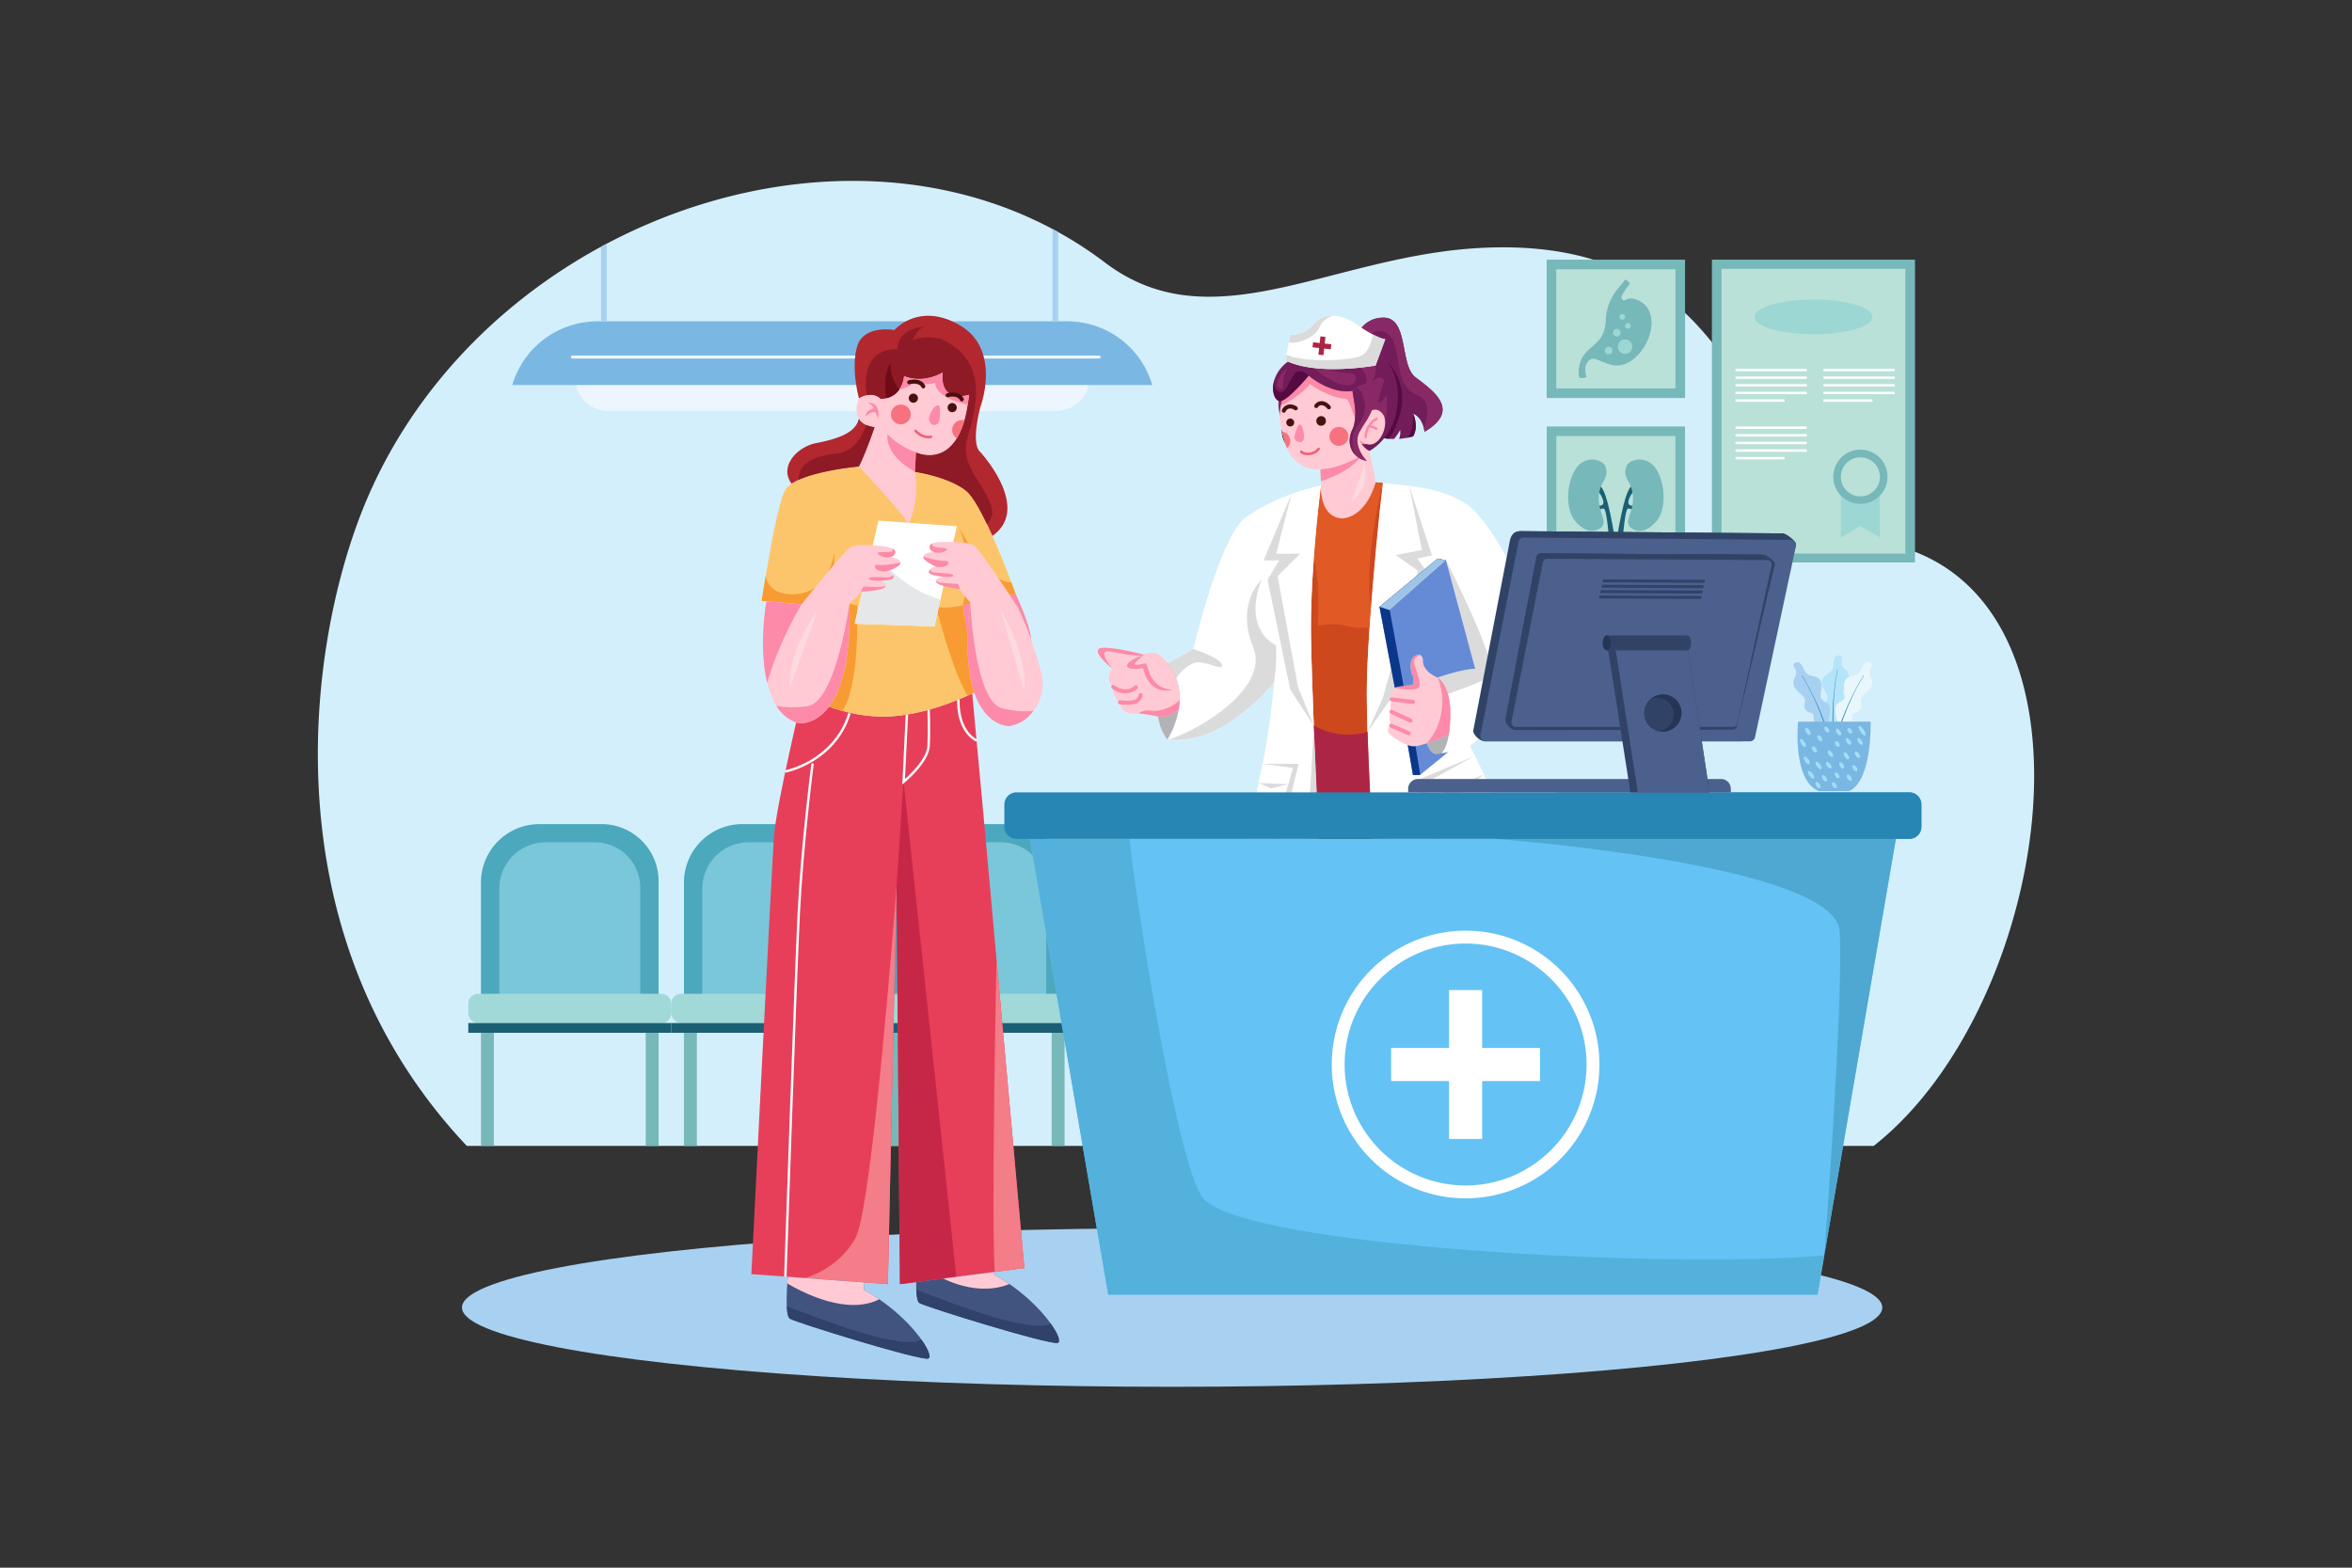 <svg xmlns="http://www.w3.org/2000/svg" id="_01" data-name="01" viewBox="0 0 4680 3120"><rect x="0" y="0" width="4680" height="3120" fill="#333333" stroke="none"/><defs><style>.cls-1,.cls-11{fill:#fff;}.cls-1{opacity:0;}.cls-2{fill:#a8d1f1;}.cls-3{fill:#d4effc;}.cls-4{fill:#4ca8bd;}.cls-5{fill:#7ac7d9;}.cls-6{fill:#a0d9d8;}.cls-7{fill:#1b5f75;}.cls-8{fill:#77b8ba;}.cls-9{fill:#b9e1d8;}.cls-10{fill:#9cd7d3;}.cls-12{fill:#edf6ff;}.cls-13{fill:#7ab7e3;}.cls-14{fill:#e73f5a;}.cls-15{fill:#c72747;}.cls-16{fill:#fdc56b;}.cls-17{fill:#f37d88;}.cls-18{fill:#f89b33;}.cls-19{fill:#fc8aa8;}.cls-20{fill:#b3272f;}.cls-21{fill:#ffcad3;}.cls-22{fill:#8e1a25;}.cls-23{fill:#6f0b16;}.cls-24{fill:#f7727e;}.cls-25{fill:#f16077;}.cls-26{fill:#47110d;}.cls-27{fill:#e6e7e8;}.cls-28{fill:#fcdadd;}.cls-29{fill:#415480;}.cls-30{fill:#304269;}.cls-31{fill:#dbdbdb;}.cls-32{fill:#cd481d;}.cls-33{fill:#ad2544;}.cls-34{fill:#e15925;}.cls-35{fill:#b1b3b6;}.cls-36{fill:#658bd7;}.cls-37{fill:#0b378a;}.cls-38{fill:#a0c4e8;}.cls-39{fill:#721d5a;}.cls-40{fill:#560a42;}.cls-41{fill:#882966;}.cls-42{fill:#b3e4fa;}.cls-43{fill:#2786b4;}.cls-44{fill:#e9f7fd;}.cls-45{fill:#a3def8;}.cls-46{fill:#64c2f5;}.cls-47{fill:#53b1dc;}.cls-48{fill:#4fa8d1;}.cls-49{fill:#4c608e;}.cls-50{fill:#304367;}.cls-51{fill:#253555;}</style></defs><title>01</title><rect id="_01-2" data-name="01" class="cls-1" width="4680" height="3120"></rect><ellipse class="cls-2" cx="2332.3" cy="2602.24" rx="1413.06" ry="157.76"></ellipse><path class="cls-3" d="M3739.45,1078.63c-275.23-47.81-207.74-622.86-804-584.56-292.57,18.8-525.84,188.41-736.89,28.36a775.16,775.16,0,0,0-92.91-60.51q-5.66-3.14-11.33-6.15C1824.21,312,1487.39,336.93,1207.25,485c-3.79,2-7.58,4-11.34,6.07C984.41,606,806.55,791.48,716.33,1027.63,608.49,1309.9,540.75,1869.21,928.87,2280.57H3728.29C4087.73,1998.4,4211.05,1160.55,3739.45,1078.63Z"></path><path class="cls-4" d="M2004.75,1640.12h-123.7a116.21,116.21,0,0,0-116.22,116.21V1991.1H2118.3V1753.67A113.55,113.55,0,0,0,2004.75,1640.12Z"></path><path class="cls-5" d="M1991.71,1676.35h-98.17a92.22,92.22,0,0,0-92.22,92.22v215.58h280.49V1766.46A90.1,90.1,0,0,0,1991.71,1676.35Z"></path><rect class="cls-6" x="1739.61" y="1977.78" width="403.91" height="58.3" rx="19.17"></rect><rect class="cls-7" x="1739.61" y="2036.08" width="403.91" height="19.4"></rect><rect class="cls-8" x="2092.63" y="2055.49" width="25.68" height="225.08"></rect><rect class="cls-8" x="1764.83" y="2055.49" width="25.68" height="225.08"></rect><path class="cls-4" d="M1600.85,1640.12H1477.14a116.21,116.21,0,0,0-116.21,116.21V1991.1H1714.4V1753.67A113.55,113.55,0,0,0,1600.85,1640.12Z"></path><path class="cls-5" d="M1587.8,1676.35h-98.16a92.22,92.22,0,0,0-92.22,92.22v215.58H1677.9V1766.46A90.1,90.1,0,0,0,1587.8,1676.35Z"></path><rect class="cls-6" x="1335.71" y="1977.78" width="403.91" height="58.3" rx="19.17"></rect><rect class="cls-7" x="1335.71" y="2036.08" width="403.91" height="19.4"></rect><rect class="cls-8" x="1688.72" y="2055.49" width="25.68" height="225.08"></rect><rect class="cls-8" x="1360.93" y="2055.49" width="25.68" height="225.08"></rect><path class="cls-4" d="M1196.94,1640.12H1073.23A116.21,116.21,0,0,0,957,1756.33V1991.1h353.47V1753.67A113.55,113.55,0,0,0,1196.94,1640.12Z"></path><path class="cls-5" d="M1183.9,1676.35h-98.17a92.22,92.22,0,0,0-92.22,92.22v215.58H1274V1766.46A90.1,90.1,0,0,0,1183.9,1676.35Z"></path><rect class="cls-6" x="931.8" y="1977.78" width="403.91" height="58.3" rx="19.17"></rect><rect class="cls-7" x="931.8" y="2036.08" width="403.91" height="19.4"></rect><rect class="cls-8" x="1284.81" y="2055.49" width="25.68" height="225.08"></rect><rect class="cls-8" x="957.02" y="2055.49" width="25.68" height="225.08"></rect><rect class="cls-8" x="3077.57" y="516.78" width="275.36" height="275.36"></rect><rect class="cls-9" x="3096.64" y="535.83" width="237.23" height="237.23"></rect><rect class="cls-8" x="3406.35" y="516.78" width="404.12" height="602.61"></rect><rect class="cls-9" x="3425.47" y="534.99" width="365.89" height="566.69"></rect><rect class="cls-8" x="3077.69" y="848.76" width="275.12" height="275.13"></rect><rect class="cls-9" x="3096.74" y="867.81" width="237.02" height="237.04"></rect><path class="cls-10" d="M3608.41,596.16c-64.79,0-117.32,15.47-117.32,34.55s52.53,34.54,117.32,34.54,117.32-15.46,117.32-34.54S3673.21,596.16,3608.41,596.16Z"></path><rect class="cls-11" x="3628.24" y="734.09" width="141.73" height="4.88"></rect><rect class="cls-11" x="3628.24" y="749.25" width="141.73" height="4.88"></rect><rect class="cls-11" x="3628.24" y="764.41" width="141.73" height="4.88"></rect><rect class="cls-11" x="3628.24" y="779.57" width="141.73" height="4.88"></rect><rect class="cls-11" x="3628.24" y="794.73" width="97.49" height="4.88"></rect><rect class="cls-11" x="3453.33" y="734.09" width="141.73" height="4.88"></rect><rect class="cls-11" x="3453.33" y="749.25" width="141.73" height="4.88"></rect><rect class="cls-11" x="3453.33" y="764.41" width="141.73" height="4.88"></rect><rect class="cls-11" x="3453.33" y="779.57" width="141.73" height="4.88"></rect><rect class="cls-11" x="3453.33" y="794.73" width="97.49" height="4.88"></rect><rect class="cls-11" x="3453.33" y="848.76" width="141.73" height="4.88"></rect><rect class="cls-11" x="3453.33" y="863.92" width="141.73" height="4.88"></rect><rect class="cls-11" x="3453.33" y="879.08" width="141.73" height="4.88"></rect><rect class="cls-11" x="3453.33" y="894.24" width="141.73" height="4.88"></rect><rect class="cls-11" x="3453.33" y="909.39" width="97.49" height="4.88"></rect><polygon class="cls-10" points="3662.96 1069.57 3701.8 1047.07 3740.64 1069.57 3740.64 948.98 3662.96 948.98 3662.96 1069.57"></polygon><circle class="cls-8" cx="3701.8" cy="948.98" r="53.99" transform="translate(-83.61 424.98) rotate(-6.5)"></circle><path class="cls-9" d="M3701.8,910.15A38.84,38.84,0,1,0,3740.64,949,38.83,38.83,0,0,0,3701.8,910.15Z"></path><path class="cls-8" d="M3259.49,597.57c-20.4-9.06-26.43,2.84-29.73,0-7.72-6.71-1.14-10.77,4.81-21.64,3-5.46,9.57-10.23,7.84-12.67-2.23-3.12-8-7.19-8-7.19L3219,574.6s-22.52,25.18-23.73,61.16-16.28,43.76-35.84,62-18.75,41.07-17.66,51.32c.77,7.09,15.09,1.29,15.09,1.29s-8.92-22.89,6.46-34.24,41.7,26.85,79.69,3.65C3285.5,693.81,3306.54,618.46,3259.49,597.57Z"></path><path class="cls-10" d="M3233.59,675.6A14.4,14.4,0,1,0,3248,690,14.4,14.4,0,0,0,3233.59,675.6Z"></path><path class="cls-10" d="M3200.8,690a7.65,7.65,0,1,0,7.65,7.65A7.66,7.66,0,0,0,3200.8,690Z"></path><path class="cls-10" d="M3216.72,654.47a7.65,7.65,0,1,0,8.08,7.18A7.65,7.65,0,0,0,3216.72,654.47Z"></path><path class="cls-10" d="M3239.21,643.05a5.63,5.63,0,1,0,5.63,5.62A5.62,5.62,0,0,0,3239.21,643.05Z"></path><path class="cls-10" d="M3228,625.08a5.63,5.63,0,1,0,5.62,5.63A5.64,5.64,0,0,0,3228,625.08Z"></path><path class="cls-7" d="M3184.22,967.87c-15.24-9-4.53,9.06-4.53,9.06s10.72,13.59,10.72,23.07-14,6.18-16.07,4.12-2.47,12-2.47,12,11.53-2.46,18.54-4.11,10.31,57.65,12.36,64.66,11.11,0,11.11,0S3199.47,976.93,3184.22,967.87Z"></path><path class="cls-8" d="M3194.54,928.52c-4.66-13.78-38.4-24.3-58.15,3.14s-22.21,81.84-2.53,104.8,36.42,23.71,49.84,15.16c18.29-11.62-4.42-30.74-2.46-63.19S3203,953.35,3194.54,928.52Z"></path><path class="cls-7" d="M3256.16,1004.12c-2.06,2.06-16.06,5.35-16.06-4.12s10.71-23.07,10.71-23.07,10.71-18.11-4.53-9.06-29.66,108.75-29.66,108.75,9.06,7,11.12,0,5.35-66.32,12.36-64.66,18.53,4.11,18.53,4.11S3258.23,1002.06,3256.16,1004.12Z"></path><path class="cls-8" d="M3236,928.52c-8.44,24.83,11.35,27.45,13.29,59.91s-20.74,51.57-2.44,63.19c13.42,8.55,30.16,7.81,49.83-15.16s17.23-77.36-2.53-104.8S3240.63,914.74,3236,928.52Z"></path><path class="cls-12" d="M1144.55,752.11A65.46,65.46,0,0,0,1210,817.57h892a65.45,65.45,0,0,0,65.46-65.46v-4.9H1144.55Z"></path><path class="cls-13" d="M2123.69,639.5H1189a176.94,176.94,0,0,0-169.69,126.78H2292.75A176.11,176.11,0,0,0,2123.69,639.5Z"></path><path class="cls-2" d="M1195.91,639.5h11.34V485c-3.79,2-7.58,4-11.34,6.07Z"></path><path class="cls-2" d="M2094.27,639.5h11.33V461.92q-5.66-3.14-11.33-6.15Z"></path><path class="cls-12" d="M2187,707.56H1139a3,3,0,0,0,0,6H2187a3,3,0,0,0,0-6Z"></path><path class="cls-14" d="M1982.88,1909.58h0l-26.2-290.34-22.16-239c-30.86,14.59-99.34,43.13-167.8,45.71-92.37,3.49-169.55-43.52-169.55-43.52s-52.21,217.13-57,281.21-45.1,872.08-45.1,872.08L1602,2543.6l164.74,12.13L1784,1764.51l6.7,791.22,112.25-14.5,76.36-9.86,59-7.62-55.43-614.15Z"></path><polygon class="cls-15" points="1783.97 1764.51 1790.66 2555.73 1902.92 2541.23 1797.68 1552.79 1783.97 1764.51"></polygon><path class="cls-16" d="M1921.85,976.24C1886.11,948.35,1820.74,939,1820.74,939l-111.56-10.7s-128.12,11.33-147.3,47.94c-12.73,24.29-28.91,113.11-38.35,170.09-4.79,28.86-7.84,49.54-7.84,49.54l101.1,8.72-19.62,177.86s31.87,19.41,79.17,32.36c26.3,7.21,57.37,12.41,90.38,11.16,62.27-2.35,124.55-26.17,158.53-41.44,16.42-7.38,26.23-12.76,26.23-12.76s-27-107.91-35.74-167.18l105.15-22.76s-3.18-8.91-8.5-23C1993.92,1109.77,1949.58,997.88,1921.85,976.24Z"></path><path class="cls-11" d="M1845.41,1412.7c0,.4,1.52,40.5,0,71.68-1.21,24.87-33.17,55.8-44.75,66.22l6.24-127.75-4.72-.23-6.77,138.66,4.13-3.42c2-1.65,49-40.93,50.59-73.25,1.53-31.39,0-71.69,0-72.09Z"></path><path class="cls-11" d="M1614.28,1511.74c-27.55,16.49-51.86,21.36-52.1,21.41l.9,4.64c1-.2,25.24-5,53.48-21.9,26.09-15.59,60.46-44.8,76-95.45l-4.52-1.39C1673,1468.2,1639.61,1496.58,1614.28,1511.74Z"></path><path class="cls-11" d="M1587,1817.8c-6.8,137.41-26.51,717-26.71,722.83l4.72.16c.2-5.84,19.92-585.38,26.71-722.75s27.29-296.57,27.49-298.17l-4.68-.6C1614.3,1520.86,1593.79,1680.32,1587,1817.8Z"></path><path class="cls-17" d="M1602,2543.6l164.74,12.13L1784,1764.51s-47.75,635.09-81.28,698.19S1602,2543.6,1602,2543.6Z"></path><path class="cls-17" d="M1982.88,1909.58c-.06,2.49-10.69,504.27-3.6,621.79l59-7.62-55.43-614.15Z"></path><path class="cls-11" d="M1909.62,1392.43l-4.71-.39a121.35,121.35,0,0,0,2.71,32.92c5.23,23.63,17.13,41.27,34.42,51l2.32-4.12C1905.37,1449.87,1909.57,1393,1909.62,1392.43Z"></path><path class="cls-18" d="M1908.14,1049.32a138.13,138.13,0,0,0-8.52-16.59C1900,1033.24,1903,1039.65,1908.14,1049.32Z"></path><path class="cls-18" d="M1908.14,1049.32c29.52,68,7.6,155.27,7.6,155.27l105.15-22.76s-3.18-8.91-8.5-23C1971.9,1161.46,1926.63,1084.16,1908.14,1049.32Z"></path><path class="cls-18" d="M1669.77,1192c-16.62-10.84-8.55-100.3-8.16-104.58-7.45,76.58-52.59,100.87-99,94.21-26.81-3.85-36.07-21.29-39.1-35.33-4.79,28.86-7.84,49.54-7.84,49.54l101.1,8.72-19.62,177.86s31.87,19.41,79.17,32.36c35.93-54.49,29-210.22,29-210.22A84.7,84.7,0,0,1,1669.77,1192Z"></path><path class="cls-18" d="M1862.7,1206.92s30.64,125.44,62.55,177.61c16.42-7.38,26.23-12.76,26.23-12.76s-27-107.91-35.74-167.18C1915.74,1204.59,1879.86,1213,1862.7,1206.92Z"></path><path class="cls-19" d="M1915.74,1204.59l9.93,61.76s127.5,35.63,126,6.26-30.78-90.78-30.78-90.78Z"></path><path class="cls-20" d="M1709.18,832.4c-5.58,27.5-37.53,40.17-85.64,49.55-37.08,7.21-74,46.35-48.4,80.73a96.67,96.67,0,0,1,13.79-7.59c43.59-20,120.25-26.79,120.25-26.79,14.72-29.39,31.16-78.36,31.16-78.36C1714.24,847.26,1709.18,832.4,1709.18,832.4Z"></path><path class="cls-20" d="M1951,809.27s41.87-112.48-40-161.22-131.23,8.75-131.23,8.75-60.34-11.08-73.88,31.86S1709.18,793,1709.18,793a54.67,54.67,0,0,1,15.62-6.32h0l1-.2,1-.18c.38-.07.75-.12,1.12-.17.62-.08,1.23-.14,1.82-.19s1.26-.09,1.86-.1c13.82-.37,20.81,8,20.81,8,44.2-1.35,46.4-45.35,46.4-45.35,40.61,16.09,77-7.38,77-7.38-6.59,63.54,52.34,44.63,52.34,44.63C1913,941.85,1824.88,901.4,1822.94,900.49l0,0L1820.74,939s65.37,9.35,101.11,37.24c12,9.32,27,35.4,41.69,66,3.78,7.84,7.53,16,11.2,24.22,72.53-50.91-8.15-149.68-25.65-168.43S1951,809.27,1951,809.27Z"></path><path class="cls-21" d="M1875.86,741.09s-36.38,23.47-77,7.39c0,0-2.21,44-46.41,45.34,0,0-14.59-17.41-43.28-.79-11.2,25,0,39.37,0,39.37s5.06,14.86,31.16,17.54c0,0-16.44,49-31.16,78.36,0,0,81.33,85,98.67,114.11,0,0,21.87-43.51,12.89-103.41l2.17-38.53,0,0c1.43.67,49.63,22.81,81-28.06,5.74-9.31,10.92-21.07,15.14-35.85,4-14.06,7.16-30.84,9.12-50.86C1928.2,785.72,1869.27,804.63,1875.86,741.09Z"></path><path class="cls-21" d="M1756.8,932.87l-47.62-4.57s81.32,85,98.66,114.11c0,0,21.88-43.51,12.9-103.41Z"></path><path class="cls-22" d="M1666.79,902.37c-41.72,4.75-76.79,15.21-77.86,52.72,43.59-20,120.25-26.79,120.25-26.79,14.72-29.39,31.16-78.36,31.16-78.36a53.27,53.27,0,0,1-16.83-4.29C1717.84,862.72,1701.91,898.37,1666.79,902.37Z"></path><path class="cls-19" d="M1766,863.81s-8.5,40.44,54.7,75.19l2.17-38.53S1786.55,887.92,1766,863.81Z"></path><path class="cls-22" d="M1923.68,877c12-48,54.3-156-52.41-202.69,0,0-29.32-8.21-55.07,2.53,0,0,9.6-24,24.13-27.16,0,0-54,1.9-54.78,45.47,0,0-75.33-8.42-60.75,91.56h0l1-.2,1-.18c.38-.07.75-.12,1.12-.17.62-.07,1.23-.14,1.82-.19s1.25-.09,1.86-.1c13.82-.37,20.81,8,20.81,8a57.38,57.38,0,0,0,11.09-1.37,41.93,41.93,0,0,0,25.91-17.31,57,57,0,0,0,9.4-26.67c40.61,16.09,77-7.38,77-7.38-6.59,63.54,52.34,44.63,52.34,44.63C1913,941.85,1824.88,901.4,1822.94,900.49l0,0L1820.74,939s65.37,9.35,101.11,37.24c12,9.32,27,35.4,41.69,66,8.27-6.28,15-17.87,7.49-38.93C1956.51,962.25,1911.68,925,1923.68,877Z"></path><path class="cls-23" d="M1772.05,723.29s-17.1,21-8.49,69.16a41.93,41.93,0,0,0,25.91-17.31C1782.49,766.13,1770.57,747,1772.05,723.29Z"></path><path class="cls-19" d="M1727.25,801.64s9.8,5,11.23,11.05c0,0-17.92,4.45-15.55,16.39,0,0,9.84-12.47,19.29-8.19,0,0,4.81,9.44,4.63,14.08C1746.85,835,1755.05,800.75,1727.25,801.64Z"></path><circle class="cls-24" cx="1792.5" cy="824.79" r="19.71"></circle><path class="cls-24" d="M1894.68,855.72a19.7,19.7,0,0,0,9.26,16.71c5.74-9.31,10.92-21.07,15.14-35.85a19,19,0,0,0-4.68-.57A19.71,19.71,0,0,0,1894.68,855.72Z"></path><path class="cls-25" d="M1852.05,866.78c-16.17,3.24-28.15-10.64-28.3-10.8a2.49,2.49,0,1,0-3.82,3.21c.5.6,11.2,13.1,27.07,13.1a31.22,31.22,0,0,0,6-.6,2.5,2.5,0,0,0-1-4.91Z"></path><path class="cls-26" d="M1894.68,802.14a9.1,9.1,0,1,0,9.1,9.09A9.1,9.1,0,0,0,1894.68,802.14Z"></path><path class="cls-26" d="M1817.4,783.35a9.1,9.1,0,1,0,9.1,9.1A9.1,9.1,0,0,0,1817.4,783.35Z"></path><path class="cls-19" d="M1875.86,741.09s-36.38,23.47-77,7.38a57,57,0,0,1-9.4,26.67s18.19-2.76,24.57-10.92c0,0,36.69,3,46.9-2.74,0,0-3.33,29.78,64.86,43.6q1.38-9.14,2.4-19.36S1869.27,804.63,1875.86,741.09Z"></path><path class="cls-19" d="M1865.34,806.71c-6.73,0-17.08,19-16.74,27.29.22,5.53,3.44,10.75,9.1,11.57a10.24,10.24,0,0,0,11.39-8.72,105.73,105.73,0,0,0,1.26-18.56S1872.08,806.71,1865.34,806.71Z"></path><path class="cls-11" d="M1755.41,1158.18a42.57,42.57,0,0,0-7.51-2.33C1748.35,1156,1751.36,1157,1755.41,1158.18Z"></path><path d="M1747.16,1158.1c.8.26,3.72,1.22,7.59,2.35l1.59-4.44a44.81,44.81,0,0,0-7.92-2.46Z"></path><polygon class="cls-11" points="1735.67 1089.14 1700.6 1241.25 1859.41 1246.59 1871.28 1193.29 1903.78 1047.37 1747.9 1036.11 1735.67 1089.14"></polygon><path class="cls-27" d="M1735.67,1089.14l-35.07,152.11,158.81,5.34,11.87-53.3C1798,1171.81,1755.15,1119.44,1735.67,1089.14Z"></path><path class="cls-21" d="M2025.43,1209.05s-72.35-111.16-85.62-122-62.53-8.12-64.77-8.27c-3.71-.25-13.21.22-19.42,2.73h0c-3,1.23-5.28,3-5.67,5.3-1.49,9.1,8,12,10.15,12.48l.33.08c-5.93-.93-21.54.36-23.11,8.52s25.91,20,25.91,20c-5.57.29-10.56,2.59-13.12,6a8.51,8.51,0,0,0-1.82,4.93c-.17,5.94,29.32,9.15,29.32,9.15h0a41.83,41.83,0,0,0-7.69,1.6c-8.12,2.58-7.72,6.45-7.72,6.45-1.41,10.59,47.69,16.49,47.69,16.49,2.87,7.46,20.74,26.3,20.74,26.3-30.36,250.32,77.59,246.35,77.59,246.35,20.21-3.23,35.91-14.34,48.07-30.09l.29-.37a88.68,88.68,0,0,0,15.43-75A707.05,707.05,0,0,0,2025.43,1209.05Z"></path><path class="cls-19" d="M1994.05,1409.67c-55.12-13.54-63.47-210.9-63.47-210.9-30.36,250.32,77.59,246.35,77.59,246.35,20.21-3.23,35.91-14.34,48.07-30.09C2041,1416.4,2019.8,1416,1994.05,1409.67Z"></path><path class="cls-19" d="M1904.07,1161.94c-4.14-.64-38.26-.18-41.92-6-1.42,10.59,47.68,16.49,47.68,16.49S1908.21,1162.58,1904.07,1161.94Z"></path><path class="cls-19" d="M1857.39,1087.8c-2.72-1-2.69-3.61-1.77-6.25-3,1.23-5.29,3-5.67,5.3-1.49,9.1,8,12,10.15,12.48l.32.08h.08c14.57,3.13,23.42-4,23.86-6.5S1863.56,1090.09,1857.39,1087.8Z"></path><path class="cls-19" d="M1880.67,1116.35c-12.63.83-43.36-8.42-43.36-8.42-1.57,8.19,25.91,20,25.91,20C1887.82,1132.32,1893.31,1115.52,1880.67,1116.35Z"></path><path class="cls-19" d="M1857.9,1139.23a11.49,11.49,0,0,1-7.79-5.39,8.52,8.52,0,0,0-1.83,4.93c-.16,5.94,29.33,9.15,29.33,9.15s21.46,1.83,18.91-3S1865.53,1140.53,1857.9,1139.23Z"></path><path class="cls-21" d="M1769.55,1109.17l.33,0c2.15-.32,11.91-2.26,11.29-11.47-.16-2.37-2.23-4.29-5.14-5.8h0c-5.94-3.08-15.36-4.46-19.08-4.56-2.25-.06-51-7.39-65.26,2.1s-96.78,113.31-96.78,113.31l-69.39-6c-1.36-.12-16.22,91.13,1,162.32,4.08,16.89,10,32.65,18.24,45.8,10.62,16.83,25.2,29.38,45,34.5,0,0,107.09,14.18,100.56-237.89,0,0,19.58-17.06,23.15-24.22,0,0,49.43-1.22,49-11.9,0,0,.77-3.81-7.07-7.15a42.57,42.57,0,0,0-7.51-2.33h-.05s29.66-.4,30.06-6.33a8.54,8.54,0,0,0-1.35-5.08c-2.23-3.6-7-6.36-12.49-7.18,0,0,28.47-9.1,27.68-17.4S1775.54,1108.81,1769.55,1109.17Z"></path><path class="cls-19" d="M1526.49,1359c8.41-29.78,28.15-88,68.42-156.34l-69.39-6C1524.16,1196.6,1509.3,1287.85,1526.49,1359Z"></path><path class="cls-19" d="M1607.15,1405.4c-26.23,3.86-47.36,2.25-62.42-.56,10.62,16.83,25.2,29.38,45,34.5,0,0,107.09,14.18,100.56-237.89C1690.3,1201.45,1663.3,1397.13,1607.15,1405.4Z"></path><path class="cls-19" d="M1720.18,1167.29c-4.18.25-6.73,9.94-6.73,9.94s49.43-1.22,49-11.9C1758.28,1170.74,1724.37,1167.05,1720.18,1167.29Z"></path><path class="cls-19" d="M1776,1091.86c.65,2.71.44,5.3-2.36,6-6.36,1.7-27.55,0-27.34,2.55s8.34,10.47,23.14,8.73h.08l.33,0c2.15-.32,11.91-2.26,11.29-11.47C1781,1095.29,1778.94,1093.37,1776,1091.86Z"></path><path class="cls-19" d="M1747.79,1124.12c-12.5-2-8.63,15.23,16.28,13.13,0,0,28.47-9.1,27.68-17.4C1791.75,1119.85,1760.29,1126.14,1747.79,1124.12Z"></path><path class="cls-19" d="M1768.29,1149.06c-7.71.57-36-2.57-39,2s18.54,4.78,18.54,4.78,29.66-.4,30.06-6.33a8.54,8.54,0,0,0-1.35-5.08A11.51,11.51,0,0,1,1768.29,1149.06Z"></path><path class="cls-28" d="M1571.59,1369.61l54.88-153.79S1567.39,1291.4,1571.59,1369.61Z"></path><path class="cls-29" d="M1749.46,2585.8a345.21,345.21,0,0,0-30.79-18.76l1.24-14.75L1602,2543.6l-34.43-2.53c-.32,3.67-.67,8.17-1,13.18-.93,13.82-1.71,31.46-1,45.66.62,12.36,2.38,22.12,6.15,24.51,12.25,7.73,260.46,84.46,275.29,79.3,6.06-2.11.94-17.1-13.42-37.44C1816.92,2642.73,1787.89,2612,1749.46,2585.8Z"></path><path class="cls-29" d="M2008.45,2555.44a350.36,350.36,0,0,0-32-19.57l.35-4.19-73.9,9.55-26,3.36-53.83,6.95c-.08,5.34,0,10.59.16,15.49.53,13.16,2.28,23.73,6.23,26.23,12.24,7.74,260.46,84.45,275.29,79.29,6.1-2.12.85-17.35-13.79-38C2074.46,2611.35,2046,2581.27,2008.45,2555.44Z"></path><path class="cls-21" d="M1719.91,2552.29,1602,2543.6l-34.43-2.53c-.32,3.67-.67,8.17-1,13.18,27.35,16.32,118.06,64.67,182.93,31.55a345.21,345.21,0,0,0-30.79-18.76Z"></path><path class="cls-21" d="M1976.82,2531.68l-73.9,9.55-26,3.36c20.06,9.76,77.4,33,131.53,10.85a350.36,350.36,0,0,0-32-19.57Z"></path><path class="cls-30" d="M1997.63,2626.81c-57.88-14.58-147.85-50.31-174.38-59.78.53,13.16,2.28,23.73,6.23,26.23,12.24,7.74,260.46,84.45,275.29,79.29,6.1-2.12.85-17.35-13.79-38C2074.3,2642.5,2040.09,2637.51,1997.63,2626.81Z"></path><path class="cls-30" d="M1738.71,2659.26c-57-14.36-145.22-49.26-173.18-59.35.62,12.36,2.38,22.12,6.15,24.51,12.25,7.73,260.46,84.46,275.29,79.3,6.06-2.11.94-17.1-13.42-37.44C1817.49,2675.26,1782.48,2670.28,1738.71,2659.26Z"></path><path class="cls-28" d="M2038.31,1375.84c7-74.49-47.59-162.32-47.59-162.32Z"></path><path class="cls-26" d="M1820.48,755.48a41.89,41.89,0,0,0-12.54,1.51,4,4,0,1,0,2.35,7.65c.17,0,17.43-5.2,23.35,6.2a4,4,0,0,0,3.56,2.15,3.94,3.94,0,0,0,1.84-.45,4,4,0,0,0,1.7-5.39C1837,759.88,1830,755.84,1820.48,755.48Z"></path><path class="cls-26" d="M1897,781.27a41.65,41.65,0,0,0-12.54,1.52,4,4,0,0,0,2.34,7.65c.17-.05,17.47-5.13,23.36,6.19a4,4,0,0,0,3.55,2.16,4.06,4.06,0,0,0,1.84-.45,4,4,0,0,0,1.71-5.4C1913.43,785.67,1906.42,781.64,1897,781.27Z"></path><path class="cls-11" d="M3010.74,1676c-28-69.88-60.2-138.47-76.06-171.42-6.16-12.83-9.86-20.26-9.86-20.26,74.88-48,102.33-110.41,107.95-194s-50.54-229-102.94-277a127.32,127.32,0,0,0-16.48-12.71c-22.07-14.42-48.42-22.72-73.7-27.88-12.29-2.48-24.33-4.24-35.5-5.57-21.71-2.6-40.17-3.65-50.88-5.61-.5-.09-1-.18-1.55-.26a126.49,126.49,0,0,0-14.56-1.22c-7.61-.27-16.37-.19-25.57.11-21,.71-44.25,2.58-60.79,4.1l-7,.67c-2.91.3-5.47.54-7.65.77-.6.07-1.18.13-1.7.17l-1.18.13-1.24.13-.53.06-1,.11-.46,0-.64.07c-.6.08-.92.1-.92.1h0a488.93,488.93,0,0,0-58.86,16.88c-7.56,2.71-14.67,5.48-21.33,8.26-48.61,20.31-73.2,41.14-73.2,41.14-47,41.87-94,231.72-99.88,256.26-.4,1.71-.62,2.62-.62,2.62l-51.34,28.39q-5.27,12.3-9,23.51c-30.13,90.14,9,128.33,9,128.33a153.3,153.3,0,0,0,52-3.18c89.25-20.4,158.72-109.71,159.94-111.28l0,0a1542.17,1542.17,0,0,1-22.71,162.81,1731.12,1731.12,0,0,1-53.29,206.19c-8.87,27.24-19.21,59.3-28.26,87.52-7.13,22.23-13.47,42.07-17.7,55.29h330.17c-4.2-64.62-13.41-205-17.65-295.54,9.21,34.16,68.93,310.83,329.54,236.22-2-8.72-3.52-15.51-4.34-18.53C3041.53,1756.81,3026.83,1716.18,3010.74,1676Z"></path><polygon class="cls-31" points="2606.53 1082.55 2569.63 983.38 2514.26 1115.41 2545.37 1115.19 2522.16 1153.92 2567.36 1372.39 2614.16 1444.25 2594.65 1148.78 2606.53 1082.55"></polygon><path class="cls-31" d="M2374.6,1291.66l-51.34,28.39q-5.27,12.3-9,23.51c10.94,5.35,25.75,5.51,26,6.1.36,1,11.61-19.52,33.19-29.37s60.82,18,57.94,3.16S2374.6,1291.66,2374.6,1291.66Z"></path><path class="cls-32" d="M2725.27,1248.43c6.86-101.93,18.53-224.09,26.45-287.16-32.07-5-123.23,5.23-123.23,5.23s-8.57,66.13-14.5,147.42c-3.47,47.37-6,99.89-5.49,147.47.46,38.77,2.73,106.73,5.67,182.86C2620,1595.07,2628.55,1778,2631,1829.8l109-.76c-4-62.94-15-243.69-18.87-372.6-1.14-37.78-1.67-71.1-1.24-95.7C2720.35,1330.9,2722.39,1291.47,2725.27,1248.43Z"></path><path class="cls-33" d="M2614.17,1444.25c5.85,150.82,16.24,373.14,18.68,425h110.54c-4-62.94-18.41-283.86-22.32-412.77C2699.11,1463.05,2659.14,1468.66,2614.17,1444.25Z"></path><path class="cls-34" d="M2628.49,966.5s-8.57,66.13-14.5,147.42c13.81,38.29,7.89,132,7.89,132s29.42-8,58.2,0c16.37,4.57,33.47,3.94,45.19,2.55.83-12.34,1.72-25,2.69-37.73v0c6.93-92.83,16.8-193.88,23.74-249.33a.17.17,0,0,0,0-.07C2719.65,956.23,2628.49,966.5,2628.49,966.5Z"></path><path class="cls-32" d="M2728,1210.67c6.93-92.83,16.8-193.88,23.74-249.33C2750.71,965.2,2712.67,1113.41,2728,1210.67Z"></path><path class="cls-11" d="M2804.15,967.13c-21.71-2.6-40.17-3.65-50.88-5.61-.5-.09-1-.18-1.55-.26-7.92,63.08-19.59,185.24-26.45,287.17-2.88,43-4.92,82.46-5.45,112.31-.42,24.6.11,57.93,1.25,95.7l30.65-67.53,69.83-253L2777,1104.66l52.22-9.89Z"></path><polygon class="cls-31" points="2804.15 967.13 2829.24 1094.77 2777.02 1104.66 2821.55 1135.9 2751.72 1388.9 2721.07 1456.44 2771.4 1385.09 2841.37 1140.46 2820.02 1111.66 2849.38 1105.38 2804.15 967.13"></polygon><path class="cls-11" d="M2650.8,964.27v0l-7,.67Z"></path><path d="M2643.55,962.57l.47,4.71,9.14-.86v-4.76l-2.58.24C2648.07,962.13,2645.72,962.35,2643.55,962.57Z"></path><polygon class="cls-31" points="2519.02 1623.28 2459.17 1726.39 2523.04 1768.61 2583.99 1520.21 2512.47 1520.21 2519.02 1623.28"></polygon><path class="cls-11" d="M2504.63,1558.41a1734.21,1734.21,0,0,1-45.46,168l51.72,19.78,52.5-185.48,9.07-32-60-8.43Q2508.71,1539.74,2504.63,1558.41Z"></path><path class="cls-11" d="M2504.63,1558.41l58.76,2.28,9.07-32-60-8.43Q2508.71,1539.74,2504.63,1558.41Z"></path><path class="cls-31" d="M2725.74,1573.67c4.24,90.57,13.45,230.92,17.65,295.54H3018a67.62,67.62,0,0,0,46.18-18.13c-3-14.3-6.29-29.49-8.9-41.18C2794.67,1884.5,2735,1607.82,2725.74,1573.67Z"></path><path class="cls-31" d="M2510.18,1153.92c-1.19,1.07-51.78,47.15-16.64,133.88,35.57,87.75-128,175.28-170.28,184.09,112.75,13,210.46-112.6,211.9-114.47h0s6.76-42.37,3.36-73.39C2538.54,1284,2471.61,1255.27,2510.18,1153.92Z"></path><path class="cls-35" d="M2323.26,1320.06c-20,46.56-22.54,81.34-19.11,105.79,4.47,31.74,19.11,46,19.11,46,12.44-22,19.15-41.83,22.12-59.43,9.82-58.17-21.26-91.5-22.11-92.39Z"></path><path class="cls-21" d="M2323.26,1320.05s-12.58-18.68-25.66-20.23a40.78,40.78,0,0,0-18.72,1.93,21.54,21.54,0,0,0-2.77,1.19s-83.5-21.81-90.65-10.59,28.26,38.32,28.26,38.32c-17.51,20.55,1.32,36.44,1.32,36.44s-1.74,6.53,1.86,16.25c2.62,7.08,11.55,14.28,11.55,14.28.93,24.91,28.34,23,36.44,22.43s38,5.61,38,5.61c.42.07.85.13,1.28.17,16.63,2.16,30.31-4,41.22-13.39a133.76,133.76,0,0,0,1.88-19.81c.93-45.88-23.24-71.8-24-72.58Z"></path><path class="cls-19" d="M2270,1379.4a4,4,0,0,0-4.44,3.49c-.13,1-1.52,9.57-12.1,10.89a95.33,95.33,0,0,1-24.38-.09,4,4,0,0,0-1.31,7.9,92.07,92.07,0,0,0,13.66.92,106,106,0,0,0,13-.79c13.71-1.72,18.46-12.48,19.05-17.93A4,4,0,0,0,2270,1379.4Z"></path><path class="cls-19" d="M2257.46,1364.94c-.66.66-16.59,15.84-40.08-1.08a4,4,0,1,0-4.68,6.49c9.85,7.09,18.77,9.44,26.27,9.44a36.75,36.75,0,0,0,24.14-9.18,4,4,0,0,0-5.65-5.67Z"></path><path class="cls-19" d="M2283.47,1328l-3.47-8s-26.47,6.82-21.77.22,17.88-17.34,17.88-17.34h0s-33.48,11.84-33.48,22,32,4.77,32,4.77c12.63,57.56,58.67,43.24,58.67,43.24S2294.11,1374.81,2283.47,1328Z"></path><path class="cls-21" d="M2711.59,960.15c-21,.71-44.26,2.58-60.79,4.1l-7,.67-7.65.77c-.6.07-1.17.13-1.71.17l-1.17.13-1.23.13c-.19,0-.37,0-.54.06l-1,.11-.47,0-.63.07c-.6.08-.92.1-.92.1-1,69.41,43.89,65.2,43.89,65.2,49.23-6,64.78-71.66,64.78-71.66C2729.55,959.77,2720.79,959.85,2711.59,960.15Z"></path><path class="cls-11" d="M2929.83,1013.29a127.32,127.32,0,0,0-16.48-12.71c-33.59,35.44-36,114.83-36,114.83l58.07,215.67c-26.73.46-75.11,17.52-75.11,17.52-21.1,6.52-29.82,34-30.93,63.72-1.55,41.78,11.9,88.17,27.24,87.89a98.49,98.49,0,0,0,12.16-1c25.33-3.53,56.06-14.85,56.06-14.85l0,0c74.87-48,133.71-86.46,139.33-170,3.39-50.56-27.28-132.45-63.64-199.91C2976.75,1070.23,2950.54,1032.28,2929.83,1013.29Z"></path><path class="cls-31" d="M2935.4,1331.08c-26.73.46-75.11,17.52-75.11,17.52-21.1,6.52-29.82,34-30.93,63.72,29.28-33,118.11-47.66,135.56-68,18.82-21.92-87.59-228.93-87.59-228.93Z"></path><path class="cls-35" d="M2860.29,1348.6c-38.07,11.76-35.86,91.64-21.27,130.49,4.84,12.87,11,21.24,17.58,21.12a100.13,100.13,0,0,0,12.16-1c6-7.3,11-18.64,14-37a268.65,268.65,0,0,0,3-38C2886.77,1361.68,2860.29,1348.6,2860.29,1348.6Z"></path><path class="cls-21" d="M2861.71,1349.48l-.45-.29a8.23,8.23,0,0,0-.9-.55l-.06,0v0s-29.14-11-29.09-33.58c0-9.61-5.66-11.67-5.66-11.67-23-1.42-20.74,29.58-14.91,40.57,3.56,6.73.39,19.63.39,19.63s-21.6,1.06-32.94,3.89a8.58,8.58,0,0,0-2.72,1.2c-8.18,5.34-6.13,23.24-6.13,23.24-6,17.35-.35,24.78-.35,24.78-8.15,9.57-.7,27.59-.7,27.59-8.5,4.22-6.38,12.19-6.38,12.19,0,5.43,33.28,27.52,48.86,28.92,5.64.52,16.62-2.37,28.36-6.27a1.15,1.15,0,0,1,.17-.06c20.65-6.88,43.51-16.83,43.51-16.83h0a268.65,268.65,0,0,0,3-38C2886.62,1370.47,2867.2,1353.27,2861.71,1349.48Z"></path><path class="cls-19" d="M2861.71,1349.48l-.45-.29-.9-.55-.06,0c.41.78,16.7,31.77,6,77.89a119.81,119.81,0,0,1-27.1,52.52c20.65-6.88,43.51-16.83,43.51-16.83h0a268.65,268.65,0,0,0,3-38C2886.62,1370.47,2867.2,1353.27,2861.71,1349.48Z"></path><path class="cls-19" d="M2825.54,1303.35c-23-1.42-20.74,29.58-14.91,40.57,3.56,6.73.39,19.63.39,19.63s-21.6,1.06-32.94,3.89a8.58,8.58,0,0,0-2.72,1.2c10.17,2.94,37.37,6.22,46,1,10.59-6.45-6.19-39-7.74-49.86S2825.54,1303.35,2825.54,1303.35Z"></path><path class="cls-19" d="M2812,1393l-42.29-5.12a4,4,0,1,0-1,7.94L2811,1401l.48,0a4,4,0,0,0,.48-8Z"></path><path class="cls-19" d="M2808.29,1430.57,2770.57,1413a4,4,0,1,0-3.38,7.26l37.73,17.54a4,4,0,0,0,5.32-1.94A4,4,0,0,0,2808.29,1430.57Z"></path><path class="cls-19" d="M2804.57,1455.59l-34.81-15a4,4,0,0,0-3.17,7.35l34.82,15a3.83,3.83,0,0,0,1.58.33,4,4,0,0,0,1.58-7.67Z"></path><path class="cls-36" d="M2860.79,1111.66l-115.9,96,30.47,161a8.58,8.58,0,0,1,2.72-1.2,121.88,121.88,0,0,1,14.78-2.4c9.33-1.06,18.16-1.49,18.16-1.49s3.17-12.9-.39-19.63c-5.83-11-8.11-42,14.91-40.57,0,0,5.69,2.06,5.66,11.67,0,22.56,29.09,33.58,29.09,33.58s48.38-17.06,75.11-17.51l-58.07-215.68Z"></path><path class="cls-37" d="M2860.79,1111.66l-115.9,96,30.47,161a8.58,8.58,0,0,1,2.72-1.2,121.88,121.88,0,0,1,14.78-2.4l-27.49-150.67,112-99Z"></path><polygon class="cls-38" points="2744.89 1207.65 2765.37 1214.37 2877.33 1115.41 2860.79 1111.66 2744.89 1207.65"></polygon><path class="cls-36" d="M2856.6,1500.21c-6.54.12-12.74-8.25-17.58-21.12-8.42,2.79-16.43,5.06-22.37,5.94a26.06,26.06,0,0,1-6,.33,38.56,38.56,0,0,1-9.52-2.44l10.37,59.43h14l.5-.4,55.55-45.09c-4.32.92-8.65,1.71-12.83,2.3A100.13,100.13,0,0,1,2856.6,1500.21Z"></path><path class="cls-37" d="M2810.66,1485.36a38.56,38.56,0,0,1-9.52-2.44l10.37,59.43h14l.5-.4-9.39-56.92A26.06,26.06,0,0,1,2810.66,1485.36Z"></path><path class="cls-11" d="M2692.76,853.64c5.75-30.36,28.28-6.5,28.28-6.5-2.3-14.54-17.25-13.28-17.25-13.28,7.22-7.32,19.32-8.05,19.32-8.05C2689.31,820.06,2692.76,853.64,2692.76,853.64Z"></path><path d="M2743.82,826.94l-20.31-3.46c-10.83-1.84-19.26,0-25.05,5.4-9.58,9-8.12,24.35-8.05,25l1.65,16.12,3-15.92c1-5.29,3.15-11.87,7.72-13.22,5.8-1.7,13.89,5.13,16.52,7.9l5.25,5.56-1.2-7.55c-1.46-9.26-7.67-13.28-13.3-14.69a35.47,35.47,0,0,1,13.18-3.91Zm-46.4,11.57c.27-.62.57-1.22.9-1.82l2.72-.22A11.14,11.14,0,0,0,2697.42,838.51Zm4.69-6.31-2.66,2.7a16.91,16.91,0,0,1,2.24-2.57,16.21,16.21,0,0,1,2.06-1.63C2703.18,831.17,2702.64,831.67,2702.11,832.2Z"></path><path class="cls-39" d="M2816.16,750.58c-31.08-23.7-13-117.66-62.54-118.4s-61.78,53.88-61.78,53.88a80.92,80.92,0,0,1,16.57,12.64c17.94,17.6,28.8,43.16,35.31,69.24,12.74,50.89,9,103.82,9,103.82a92.41,92.41,0,0,0,10.49,1.42c3,.25,6.57.44,10.58.48,6.58-7.2,12.18-17.85,12.18-17.85a35,35,0,0,1-2.09,17.57,132.48,132.48,0,0,0,15.1-2c4.37-.8,8.84-1.78,12.9-2.88,11.46-19.85.63-44,.18-45l0,0c13,5.5,18.64,19.1,21.09,28.66.7,2.8,1.14,5.26,1.4,7.06A104.53,104.53,0,0,0,2853.37,846c7-6.14,11.6-12.19,14.22-18.08C2881.23,797.37,2842.24,770.45,2816.16,750.58Z"></path><path class="cls-40" d="M2757.32,721c12.74,50.89-4.62,150.81-4.62,150.81a92.41,92.41,0,0,0,10.49,1.42c13.5-15.79,26.46-53.71,26.89-76.11C2790.89,754.06,2767.47,723.73,2757.32,721Z"></path><path class="cls-41" d="M2704.25,688.67c-96.65-23.37-125.39,35.71-125.39,35.71-4.4,6.9-6.61,15-11.66,21-27.29,32.54-28.65,66.55-14.74,95,23.41,47.94,90.13,80.22,149.25,63.44h0a107.08,107.08,0,0,0,76.16-84.19,170.51,170.51,0,0,0,2.49-43.49C2777.05,735.44,2755.58,701.09,2704.25,688.67Z"></path><path class="cls-11" d="M2555.39,841.08c-7.49,19.7,2.66,57.46,26.54,49.16L2580.49,839S2562.88,821.38,2555.39,841.08Z"></path><path d="M2582.16,837.33c-.4-.4-9.71-9.59-18.63-7.68-4.57,1-8.05,4.54-10.35,10.59-5.66,14.87-1.82,37,8.2,47.29a19.1,19.1,0,0,0,14,6.26,22.61,22.61,0,0,0,7.35-1.31l1.64-.57L2582.82,838Zm-17.39,46.91c-8.75-9-12.17-29.18-7.17-42.32,1.69-4.45,4-7,6.91-7.64a7.19,7.19,0,0,1,1.54-.16c4.54,0,9.7,3.75,12.1,5.92l1.37,48.47C2573.89,890,2568.94,888.52,2564.77,884.24Z"></path><path class="cls-21" d="M2709.69,906.21a54.76,54.76,0,0,1-6.32,3.38c-19.83,10.33-49.88,23.28-76.06,23.42l2.16,51.77s30,36.74,107.69-24.74c-2.2-18-10.85-56.39-12.27-63.13A101.54,101.54,0,0,0,2709.69,906.21Z"></path><path class="cls-19" d="M2627.31,933l1,24.54c21.94-6.83,61.12-22.36,81.36-51.34-2,1.08-4.07,2.21-6.32,3.38C2683.54,919.92,2653.49,932.87,2627.31,933Z"></path><path class="cls-21" d="M2721.58,789.53a72.64,72.64,0,0,0-36.64-61.06,69.84,69.84,0,0,0-15.93-6.54c-31.57-8.62-57.92,7.12-74,13.58-17,6.84-37.49,35.45-45.25,67.53-.37,1.53-.71,3.05-1,4.59-2.46,12.25-3,24.88-.73,36.88q1.49,7.83,3,14.47c3.24,14.44,6.5,25,9.83,32.94,6.55,15.71,13.32,21.49,20.43,27.71,47.69,41.76,140.6-20.53,143.58-22.54l.08-.05c.58-4.15,1-8.24,1.43-12.29a318.93,318.93,0,0,0-1.25-74.51Q2723.64,799.71,2721.58,789.53Z"></path><path class="cls-19" d="M2708.76,777.87c-.39-13.17-17.73-34.11-23.82-49.4a69.84,69.84,0,0,0-15.93-6.54c-31.57-8.62-57.92,7.12-74,13.58-17,6.84-37.49,35.45-45.25,67.53-.37,1.53-.71,3.05-1,4.59,20.72-10.49,45.49-27.82,57.81-43.24,0,0,37.65,27.78,71.6,29.14,7.72.31,15,41.73,22.12,39.32C2699.31,825.84,2710.12,784.67,2708.76,777.87Z"></path><path class="cls-19" d="M2703.85,875a72.78,72.78,0,0,0,5.53,8.67c3.82,5.17,9.29,11.14,15.42,13.43,0,0,0,0,0,0s1,0,1-.34c.41-3.9.15-8.29.52-12a36.59,36.59,0,0,1-6.27-1.32A45.94,45.94,0,0,1,2703.85,875Z"></path><path class="cls-25" d="M2625.16,891.19a2.51,2.51,0,0,0-3.45.75c-.2.32-5.11,7.71-16.74,8.89-9.4,1-13.77-3.28-13.93-3.44a2.5,2.5,0,1,0-3.61,3.47c.23.22,5.05,5.11,14.87,5.11,1,0,2.07-.05,3.18-.16,14.15-1.45,20.2-10.79,20.45-11.18A2.49,2.49,0,0,0,2625.16,891.19Z"></path><path class="cls-19" d="M2576.22,867.08c-1.74,5.8.88,10,6.43,12s11.17,1.08,11.93-9.55-5.07-22.73-5.07-22.73C2582.83,837.82,2578,861.29,2576.22,867.08Z"></path><path class="cls-24" d="M2661.53,849.85a18.82,18.82,0,1,0,21.27,16A18.81,18.81,0,0,0,2661.53,849.85Z"></path><path class="cls-24" d="M2551,859c3.23,14.44,6.5,25,9.83,32.94A18.81,18.81,0,0,0,2551,859Z"></path><path class="cls-26" d="M2566.26,833.12a7.85,7.85,0,1,0,8.88,6.67A7.85,7.85,0,0,0,2566.26,833.12Z"></path><path class="cls-26" d="M2627.45,828.24a9.6,9.6,0,1,0,10.85,8.15A9.59,9.59,0,0,0,2627.45,828.24Z"></path><path class="cls-26" d="M2580.66,809.4c-.34-.25-8.39-6.19-17.5-4A17.6,17.6,0,0,0,2550.77,816a4,4,0,0,0,2.47,5.11,4.06,4.06,0,0,0,1.32.22,4,4,0,0,0,3.76-2.67,9.57,9.57,0,0,1,6.7-5.45c5.38-1.29,10.73,2.56,10.84,2.64a4,4,0,0,0,4.8-6.41Z"></path><path class="cls-26" d="M2631.29,798.56a16.08,16.08,0,0,0-15.66,7.6,4,4,0,0,0,7,3.93,8,8,0,0,1,7.86-3.57c6.17.64,10.33,6.4,10.41,6.51a4,4,0,0,0,6.57-4.56C2647.19,808.11,2641.2,799.6,2631.29,798.56Z"></path><path class="cls-39" d="M2779.91,775a77.8,77.8,0,0,0-2-15.24c-11.18-55.32-62.19-67.8-62.19-67.8l-23.92-5.94c-28.93-5.46-52.13-2.46-69.32,3.52-13.23,4.61-22.88,11-28.87,16.63a66.57,66.57,0,0,0-26.77,10.53c-16.93,11.25-26.3,25-30.63,38-8.24,24.62,1.75,46.48,12.94,43.33,17.11-4.81,54.78-50.43,54.78-50.43s49.71,43.32,96.78,28.11c26.9-8.69,21.53-30.92,3.7-45.46,12.77-14,34.53-6.8,33.27,4.48a106.1,106.1,0,0,1-6.12,24.45c14.49-15.28,23.29-2.52,23.29-2.52-9.87,26.48-22.42,67.84,4,29.93,1.29,12.54,3.36,48.09-11,73.37-9.22,16.18-19.78,21.82-27.8,23.48a27.69,27.69,0,0,1-10.66.22c3.82,5.17,9.29,11.14,15.42,13.43,0,0,0,0,0,0a2.42,2.42,0,0,0,1-.06c27.3-16.2,46.32-45.41,52-77.38a170,170,0,0,0,2.5-43.48C2780.22,775.77,2780.06,775.41,2779.91,775Z"></path><path class="cls-41" d="M2691.84,744c-5.13-3.26-25.31-1-39.28-5.62-17.48-5.76-34.58-17.72-52.26-17.4,0,0,64.14,59,91.54,43.43C2691.84,764.39,2705.89,752.92,2691.84,744Z"></path><path class="cls-40" d="M2581.93,738.88c-11,3.1-21.92,44.92-34.63,42-6.19-1.44-14.08-7.87-11.05-26.18C2528,779.31,2538,801.17,2549.2,798c17.1-4.81,54.77-50.43,54.77-50.43S2592.94,735.77,2581.93,738.88Z"></path><path class="cls-40" d="M2622.52,689.58c-13.23,4.61-22.88,11-28.87,16.63,15.72-.55,59.86,1.54,59.86,1.54s-13.75-7.79-27.72-7.79C2618.42,700,2617.17,693.32,2622.52,689.58Z"></path><path class="cls-40" d="M2812,823.5s.5,42-13.06,47.86c4.37-.8,8.84-1.78,12.9-2.88,11.46-19.85.63-44,.18-45Z"></path><path class="cls-21" d="M2711.17,833.56l4,48.36c29.39,15.81,51.63-39.3,35.86-58.43C2731.9,800.27,2711.17,833.56,2711.17,833.56Z"></path><path class="cls-19" d="M2738.28,831.3c-.93.45-22.6,11.55-23.3,38.46a2.42,2.42,0,0,0,2.35,2.47h.26a2.41,2.41,0,0,0,2.21-2.34,40.23,40.23,0,0,1,20.63-34.27,2.41,2.41,0,0,0-2.15-4.31Z"></path><path class="cls-19" d="M2740,851.41c-1-.7-10.19-6.77-17.26-4.32a2.41,2.41,0,1,0,1.58,4.55c4-1.4,10.73,2.23,13,3.75a2.37,2.37,0,0,0,1.55.41,2.41,2.41,0,0,0,1.17-4.39Z"></path><path class="cls-41" d="M2698.92,771.84q-3.63,2.58-7.76,6.17l4.13,25.49a112.32,112.32,0,0,1-.15,37.84,46.53,46.53,0,0,1-3.52,12.08c-10.42,20.58-6.31,39.84,4.7,51.8a38,38,0,0,0,23.74,12.17s-30.61-30.09-14-58.94c13.62-23.61,12.93-18.36,22.66-39.38C2736.44,802.4,2738.33,743.9,2698.92,771.84Z"></path><path class="cls-39" d="M2698.92,771.84c-.84,2.4-3.09,4.34-7.76,6.17l4.13,25.49a112.32,112.32,0,0,1-.15,37.84,46.53,46.53,0,0,1-3.52,12.08c-10.42,20.58-6.31,39.84,4.7,51.8-2.34-5.19-13.43-34.58,4.81-57s17.14-46.08,9.5-64.37A21.37,21.37,0,0,0,2698.92,771.84Z"></path><path class="cls-41" d="M2816.17,750.58c-31.1-23.7-13-117.66-62.54-118.4s-61.79,53.87-61.79,53.87c6.1,3.5,16,4,23.92,5.94,3.81-13.93,10.51-35.81,29.52-33.37,23.85,3.06,29.87,20.43,35.9,54.87s8.16,60.57,42.77,74.77l.13.06-.12,0c.5.89,29.27,9.86,9.15,63.88.7,2.8,1.14,5.26,1.4,7.06A104.53,104.53,0,0,0,2853.37,846c7-6.14,11.6-12.19,14.22-18.08l0-.06,0,.06C2881.22,797.37,2842.24,770.45,2816.17,750.58Z"></path><path class="cls-41" d="M2541.78,765a10.11,10.11,0,0,0,5.26,9.15c2.06,1.06,4.18,1.12,5-2.26,1.72-7.38-.43-24,10.55-39.67C2562.56,732.17,2541.86,745.25,2541.78,765Z"></path><path class="cls-11" d="M2628.49,966.5a488.93,488.93,0,0,0-58.86,16.88l-30.13,118.56h47.26l-44.55,44.83,40.48,220.34,31.47,77.14c-2.94-76.14-5.2-144.09-5.66-182.86-.56-47.58,2-100.1,5.49-147.47C2619.92,1032.63,2628.49,966.5,2628.49,966.5Z"></path><polygon class="cls-31" points="2849.38 1562.83 2934.68 1504.57 2817.62 1553.63 2877.33 1759.76 3010.73 1675.99 2885.73 1716.2 2849.38 1562.83"></polygon><path class="cls-11" d="M2934.68,1504.57l-101.3,55.74,8.67,29.56,43.65,148.9,125-62.78c-19.91-49.71-41.94-98.75-58.72-134.78C2945.2,1526.58,2939.26,1514.08,2934.68,1504.57Z"></path><path class="cls-11" d="M2833.38,1560.31l8.67,29.56,110-48.66c-6.81-14.63-12.75-27.13-17.33-36.64Z"></path><polygon class="cls-31" points="2902.46 1582.98 2952.01 1541.21 2842.05 1589.87 2902.46 1582.98"></polygon><path class="cls-31" d="M3046.92,1337.85c-19.64,72.84-120.66,145-122.08,146.44,74.87-48,133.71-86.46,139.33-170,3.39-50.56-27.28-132.45-63.64-199.91C3021.6,1173.8,3060,1289.39,3046.92,1337.85Z"></path><path class="cls-28" d="M2688.85,998.69c40-31.83,26.13-74.54,26.13-74.54Z"></path><path class="cls-11" d="M2699.74,645.88c-18.48-12.88-35.14-17.52-48.9-17.43h0c-16.63.1-29,7.1-35.23,14.8-21.27,26.37-47.79,22.56-47.79,22.56l-3.09,15.74-4.82,24.56-2.18,11.13c63.46,31.67,179.32,10.19,179.32,10.19l19.31-52.22s-7.23-.4-24.53-9.46A299.83,299.83,0,0,1,2699.74,645.88Z"></path><polygon class="cls-33" points="2637.36 670.55 2627.38 669.44 2625.91 682.63 2612.73 681.16 2611.62 691.15 2624.8 692.62 2623.34 705.8 2633.33 706.91 2634.79 693.73 2647.98 695.19 2649.09 685.2 2635.9 683.74 2637.36 670.55"></polygon><path class="cls-31" d="M2707.46,708.4c-22.59,9.66-110.67,13.54-147.56-2.29l-2.18,11.13c63.46,31.67,179.32,10.19,179.32,10.19l19.31-52.22s-7.23-.4-24.53-9.46C2729.47,679.21,2723.24,701.65,2707.46,708.4Z"></path><path class="cls-31" d="M2615.6,643.25c-21.27,26.37-47.79,22.56-47.79,22.56l-3.09,15.74c19.66,4.52,55.33-13.85,60.34-29.2,5.43-16.59,25.29-23.73,25.77-23.9C2634.2,628.55,2621.81,635.55,2615.6,643.25Z"></path><path class="cls-19" d="M2185.46,1292.35c-7.17,11.21,28.26,38.32,28.26,38.32s-26.53-30.87-12.2-34.27c9.23-2.19,65.87,15.17,77.36,5.35a21.54,21.54,0,0,0-2.77,1.19S2192.61,1281.13,2185.46,1292.35Z"></path><path class="cls-19" d="M2292,1414.55a35,35,0,0,0-27.11,5.52c8.1-.63,38,5.61,38,5.61.42.07.85.13,1.28.17,16.63,2.16,30.31-4,41.22-13.39a133.76,133.76,0,0,0,1.88-19.81C2335.94,1406.71,2305.62,1417.47,2292,1414.55Z"></path><path class="cls-31" d="M2584,1785.81c-17.55,64.93-170.77,83.4-170.77,83.4h219.63l-18.69-425S2601.54,1720.88,2584,1785.81Z"></path><polygon class="cls-31" points="2529.37 1568.97 2563.39 1560.69 2504.63 1558.41 2529.37 1568.97"></polygon><path class="cls-42" d="M3667.75,1328.26a16.73,16.73,0,0,1-3.18-13.46c.38-1.9,1.11-3.82.78-5.74-.82-4.72-7.81-6-11.57-3s-4.86,8.17-5.27,12.94-.41,9.83-2.8,14c-4.11,7.14-13.87,9.38-18.2,16.38-4,6.45-2.11,15,1.52,21.65s8.87,13.52,6.5,20.56c-1.64,4.88-6.58,8-8.59,12.72-2.25,5.31-.33,11.43,2.14,16.65a85.05,85.05,0,0,0,17.25,23.91,4.67,4.67,0,0,0,3.35.7,5.61,5.61,0,0,0,2.86-1.7c3-2.74,7.84-7.53,9.94-11s3.15-7.81,1.86-11.65c-.82-2.45-2.55-4.75-2.24-7.31.44-3.49,4.27-5.27,6.92-7.58a14.34,14.34,0,0,0,3-17.18c-1.14-2.06-2.79-3.83-3.75-6-1.6-3.62-1-7.88.49-11.55s3.78-7,5.65-10.44c4.2-7.82,6-18.08.73-25.2C3673,1333.13,3670,1331.08,3667.75,1328.26Z"></path><path class="cls-43" d="M3650.07,1371.23c-1.53,12.77-2.64,25.59-3.23,38.45l-.36,9.65-.18,9.65,0,9.65.23,9.65a353.25,353.25,0,0,0,3.38,38.45l.78-.08c-1-12.81-1.88-25.61-2.32-38.43l-.28-9.62L3648,1429l0-9.62.2-9.63c.4-12.82,1.25-25.64,2.64-38.41s3.3-25.48,5.78-38.08l-.77-.14C3653.55,1345.74,3651.53,1358.45,3650.07,1371.23Z"></path><path class="cls-44" d="M3720.52,1343.91a16.77,16.77,0,0,1,1.68-13.73c1-1.65,2.37-3.2,2.73-5.12.87-4.71-5.27-8.29-9.82-6.79s-7.4,6-9.43,10.32-3.79,9.06-7.48,12.13c-6.33,5.27-16.25,4-22.75,9.06-6,4.67-7.18,13.32-6.07,20.83,1.07,7.35,3.63,15.76-1,21.54-3.22,4-8.94,5.2-12.46,8.95-4,4.2-4.28,10.61-3.76,16.36a84.81,84.81,0,0,0,7.88,28.41,4.69,4.69,0,0,0,2.91,1.82,5.6,5.6,0,0,0,3.26-.61c3.76-1.53,10-4.34,13.14-6.87s5.66-6.23,5.79-10.28c.08-2.58-.75-5.34.43-7.63,1.62-3.13,5.83-3.47,9.12-4.72a14.34,14.34,0,0,0,8.79-15.06c-.35-2.33-1.3-4.56-1.45-6.91-.25-3.95,1.8-7.74,4.46-10.67s6-5.2,8.92-7.83c6.66-5.88,11.92-14.86,9.42-23.38C3723.78,1350.3,3721.61,1347.31,3720.52,1343.91Z"></path><path class="cls-43" d="M3689,1378.08c-5.85,11.45-11.34,23.1-16.35,35L3669,1422l-3.52,9-3.3,9.08-3.13,9.13a353.32,353.32,0,0,0-10.16,37.24l.76.18c3.53-12.35,7.11-24.67,11.15-36.85l3.06-9.11,3.23-9.07,3.36-9,3.53-9c4.82-11.89,10.06-23.63,15.79-35.12s11.93-22.75,18.63-33.71l-.68-.4C3701.15,1355.38,3694.85,1366.6,3689,1378.08Z"></path><path class="cls-2" d="M3625.23,1392.15c-4.67-5.78-2.11-14.19-1-21.54,1.1-7.51-.09-16.16-6.07-20.83-6.49-5.07-16.42-3.79-22.75-9.06-3.69-3.07-5.45-7.79-7.48-12.13s-4.87-8.83-9.43-10.32-10.69,2.08-9.82,6.79c.36,1.92,1.7,3.47,2.73,5.12a16.77,16.77,0,0,1,1.68,13.73c-1.09,3.4-3.26,6.39-4.27,9.82-2.5,8.52,2.76,17.5,9.42,23.38,3,2.63,6.25,4.9,8.92,7.83s4.71,6.72,4.46,10.67c-.15,2.35-1.1,4.58-1.45,6.91a14.34,14.34,0,0,0,8.79,15.06c3.29,1.25,7.5,1.59,9.12,4.72,1.18,2.29.35,5,.43,7.63.13,4,2.62,7.74,5.79,10.28s9.38,5.34,13.14,6.87a5.6,5.6,0,0,0,3.26.61,4.69,4.69,0,0,0,2.91-1.82,84.81,84.81,0,0,0,7.88-28.41c.52-5.75.19-12.16-3.76-16.36C3634.17,1397.35,3628.45,1396.16,3625.23,1392.15Z"></path><path class="cls-43" d="M3631.38,1440l-3.3-9.08-3.52-9-3.68-8.92c-5-11.85-10.5-23.5-16.35-35s-12.11-22.7-18.69-33.74l-.68.4c6.7,11,12.85,22.25,18.63,33.71s11,23.23,15.79,35.12l3.53,9,3.36,9,3.23,9.07,3.06,9.11c4,12.18,7.62,24.5,11.15,36.85l.76-.18a353.32,353.32,0,0,0-10.16-37.24Z"></path><path class="cls-13" d="M3577.85,1436.15s-12.27,116.77,41.21,138.35h59.85c47.1-20.11,43.18-138.35,43.18-138.35Z"></path><path class="cls-45" d="M3710.62,1456.27a31.91,31.91,0,0,0-2.37-4.1,37.14,37.14,0,0,0-2.91-3.74,21.91,21.91,0,0,0-3.61-3.29,2.23,2.23,0,0,0-1.77-.37,2.28,2.28,0,0,0-1.78,2.69,22.26,22.26,0,0,0,1.58,4.62,36.25,36.25,0,0,0,2.27,4.16,32.54,32.54,0,0,0,2.8,3.82,20.16,20.16,0,0,0,3.55,3.33,2.5,2.5,0,0,0,3.88-2.54A19.91,19.91,0,0,0,3710.62,1456.27Z"></path><path class="cls-45" d="M3706.69,1479.57a11.36,11.36,0,0,0-1-3.24,16.7,16.7,0,0,0-1.6-2.76,18.8,18.8,0,0,0-2-2.45,12.57,12.57,0,0,0-2.69-2.11l0,0a2.52,2.52,0,0,0-1.23-.31,2.43,2.43,0,0,0-2.38,2.48,10.89,10.89,0,0,0,.7,3.5,15.79,15.79,0,0,0,1.52,3,13.85,13.85,0,0,0,2.13,2.64,10,10,0,0,0,2.92,2,2.7,2.7,0,0,0,1.39.2,2.65,2.65,0,0,0,2.3-3Z"></path><path class="cls-45" d="M3684,1452.23a11.11,11.11,0,0,0-1.75-2,8.36,8.36,0,0,0-2.44-1.48,2.84,2.84,0,0,0-.82-.16,2.62,2.62,0,0,0-2.72,2.52,8.11,8.11,0,0,0,.43,2.82,11.21,11.21,0,0,0,1.12,2.37,9.87,9.87,0,0,0,1.65,2,7.16,7.16,0,0,0,2.39,1.52,2.72,2.72,0,0,0,.9.18,2.84,2.84,0,0,0,2.95-2.75,7.23,7.23,0,0,0-.48-2.79A9.52,9.52,0,0,0,3684,1452.23Z"></path><path class="cls-45" d="M3661.34,1454.9a15.77,15.77,0,0,0-2.07-2.34,10.65,10.65,0,0,0-2.75-1.87,2.57,2.57,0,0,0-1.17-.22,2.48,2.48,0,0,0-2.33,2.62,10.54,10.54,0,0,0,.76,3.24,14.83,14.83,0,0,0,1.44,2.77,13.69,13.69,0,0,0,2,2.41,9.36,9.36,0,0,0,2.7,1.91,2.66,2.66,0,0,0,1.29.24,2.7,2.7,0,0,0,2.53-2.86,9.53,9.53,0,0,0-.81-3.21A14,14,0,0,0,3661.34,1454.9Z"></path><path class="cls-45" d="M3681.06,1473.55a15.07,15.07,0,0,0-2.06-2.25,10.43,10.43,0,0,0-2.75-1.78,2.64,2.64,0,0,0-1.13-.19,2.5,2.5,0,0,0-2.33,2.65,10.45,10.45,0,0,0,.77,3.18,15.11,15.11,0,0,0,1.45,2.69,13.53,13.53,0,0,0,2,2.33,9.4,9.4,0,0,0,2.69,1.81,2.72,2.72,0,0,0,3.78-2.68,9.08,9.08,0,0,0-.83-3.14A13,13,0,0,0,3681.06,1473.55Z"></path><path class="cls-45" d="M3659,1478.8a11.41,11.41,0,0,0-1.68-2,8.16,8.16,0,0,0-2.38-1.51,2.85,2.85,0,0,0-.78-.17,2.63,2.63,0,0,0-2.82,2.44,8,8,0,0,0,.34,2.79,10.42,10.42,0,0,0,1,2.36,9.22,9.22,0,0,0,1.57,2,7,7,0,0,0,2.33,1.55,3,3,0,0,0,.85.19,2.87,2.87,0,0,0,3.07-2.66,7.1,7.1,0,0,0-.39-2.76A9.87,9.87,0,0,0,3659,1478.8Z"></path><path class="cls-45" d="M3698.78,1499.63a15.08,15.08,0,0,0-2.14-2.24,10.82,10.82,0,0,0-2.81-1.76,2.55,2.55,0,0,0-1.17-.17,2.49,2.49,0,0,0-2.24,2.7,10.61,10.61,0,0,0,.86,3.2,16.22,16.22,0,0,0,1.53,2.7,13.57,13.57,0,0,0,2,2.32,9.42,9.42,0,0,0,2.76,1.8,2.87,2.87,0,0,0,1.28.19,2.72,2.72,0,0,0,2.44-3,9.65,9.65,0,0,0-.92-3.15A14.12,14.12,0,0,0,3698.78,1499.63Z"></path><path class="cls-45" d="M3677.15,1502.17a18.18,18.18,0,0,0-2.16-2.5,11.76,11.76,0,0,0-2.83-2,2.44,2.44,0,0,0-3.52,2.38,12,12,0,0,0,.83,3.39,18.06,18.06,0,0,0,1.52,2.93,15.73,15.73,0,0,0,2.05,2.57,10.78,10.78,0,0,0,2.78,2.07,2.84,2.84,0,0,0,1.39.27,2.67,2.67,0,0,0,2.45-2.87,10.39,10.39,0,0,0-.89-3.35A15.74,15.74,0,0,0,3677.15,1502.17Z"></path><path class="cls-45" d="M3693.69,1526.49a13.09,13.09,0,0,0-2-2.09,9.61,9.61,0,0,0-2.65-1.61,2.72,2.72,0,0,0-1-.16,2.53,2.53,0,0,0-2.41,2.65,9.48,9.48,0,0,0,.69,3,13.48,13.48,0,0,0,1.37,2.54,12,12,0,0,0,1.88,2.16,8.39,8.39,0,0,0,2.6,1.65,2.85,2.85,0,0,0,1.13.18,2.78,2.78,0,0,0,2.63-2.9,8.65,8.65,0,0,0-.75-3A11.7,11.7,0,0,0,3693.69,1526.49Z"></path><path class="cls-45" d="M3667.67,1521.3a14.17,14.17,0,0,0-1.84-2.27,9.51,9.51,0,0,0-2.55-1.85,2.56,2.56,0,0,0-1-.24,2.52,2.52,0,0,0-2.58,2.46,9.62,9.62,0,0,0,.48,3.11,14.27,14.27,0,0,0,1.19,2.67,12.36,12.36,0,0,0,1.74,2.34,8.33,8.33,0,0,0,2.49,1.88,2.76,2.76,0,0,0,4-2.42,8.74,8.74,0,0,0-.54-3.07A12,12,0,0,0,3667.67,1521.3Z"></path><path class="cls-45" d="M3645.12,1497.74a15.14,15.14,0,0,0-2.14-2.25,10.63,10.63,0,0,0-2.81-1.75,2.47,2.47,0,0,0-3.41,2.53,10.55,10.55,0,0,0,.87,3.19,14.59,14.59,0,0,0,1.53,2.7,13.22,13.22,0,0,0,2,2.33,9.69,9.69,0,0,0,2.75,1.79,2.74,2.74,0,0,0,1.28.19,2.71,2.71,0,0,0,2.44-3,9.4,9.4,0,0,0-.92-3.16A12.79,12.79,0,0,0,3645.12,1497.74Z"></path><path class="cls-45" d="M3639.2,1452.12a11.73,11.73,0,0,0-1.35-2.27,13.74,13.74,0,0,0-1.8-1.95,9.87,9.87,0,0,0-2.45-1.59l-.07,0a2.75,2.75,0,0,0-.91-.21,2.55,2.55,0,0,0-2.64,2.46,8.47,8.47,0,0,0,.5,3,11.89,11.89,0,0,0,1.31,2.59,10.54,10.54,0,0,0,1.91,2.16,7.6,7.6,0,0,0,2.66,1.52A2.77,2.77,0,0,0,3640,1455v-.08A8.46,8.46,0,0,0,3639.2,1452.12Z"></path><path class="cls-45" d="M3624,1467.2a13.46,13.46,0,0,0-1.91-2.09,9.21,9.21,0,0,0-2.6-1.63,2.47,2.47,0,0,0-1-.18,2.55,2.55,0,0,0-2.51,2.59,9.15,9.15,0,0,0,.6,3,13.35,13.35,0,0,0,1.28,2.53,11,11,0,0,0,1.81,2.17,8.14,8.14,0,0,0,2.53,1.67,3.06,3.06,0,0,0,1.09.2,2.78,2.78,0,0,0,2.73-2.84,8.09,8.09,0,0,0-.66-3A11.61,11.61,0,0,0,3624,1467.2Z"></path><path class="cls-45" d="M3600.6,1453.72a19.42,19.42,0,0,0-2.16-2.67,12.55,12.55,0,0,0-2.85-2.22,2.47,2.47,0,0,0-1.32-.29,2.42,2.42,0,0,0-2.26,2.58,12.59,12.59,0,0,0,.82,3.52,18.33,18.33,0,0,0,1.51,3.08,16.87,16.87,0,0,0,2,2.74,11.07,11.07,0,0,0,2.8,2.25,2.62,2.62,0,0,0,3.9-2.49,11.32,11.32,0,0,0-.87-3.49A16.43,16.43,0,0,0,3600.6,1453.72Z"></path><path class="cls-45" d="M3593.45,1483.44a14.12,14.12,0,0,0-1.19-3.74,21.8,21.8,0,0,0-1.86-3.26,26,26,0,0,0-2.33-3,15.36,15.36,0,0,0-3-2.57l0,0a2.36,2.36,0,0,0-3.62,2.2,14.18,14.18,0,0,0,1,3.92,20.93,20.93,0,0,0,1.76,3.47,18.94,18.94,0,0,0,2.35,3.09,13.05,13.05,0,0,0,3.13,2.53,2.58,2.58,0,0,0,3.8-2.65Z"></path><path class="cls-45" d="M3613.24,1489.14a13,13,0,0,0-2-2.09,9.56,9.56,0,0,0-2.66-1.6,2.67,2.67,0,0,0-1-.17,2.55,2.55,0,0,0-2.42,2.66,9.48,9.48,0,0,0,.7,3,14,14,0,0,0,1.36,2.54,11.72,11.72,0,0,0,1.89,2.16,8.39,8.39,0,0,0,2.6,1.65,2.8,2.8,0,0,0,1.13.18,2.77,2.77,0,0,0,2.62-2.9,8.22,8.22,0,0,0-.75-3A12,12,0,0,0,3613.24,1489.14Z"></path><path class="cls-45" d="M3600,1514.32a18.91,18.91,0,0,0-1.87-3.1,20.58,20.58,0,0,0-2.39-2.74,13.61,13.61,0,0,0-3.06-2.25,2.39,2.39,0,0,0-3.48,2.44,13.6,13.6,0,0,0,1.09,3.65,21.73,21.73,0,0,0,1.76,3.17,18.48,18.48,0,0,0,2.28,2.8,12.49,12.49,0,0,0,3,2.3,2.62,2.62,0,0,0,3.8-2.66A12.62,12.62,0,0,0,3600,1514.32Z"></path><path class="cls-45" d="M3624.58,1527.75a12.52,12.52,0,0,0-1.28-3.48,20.38,20.38,0,0,0-1.92-3,22.61,22.61,0,0,0-2.37-2.63,14.56,14.56,0,0,0-3-2.22h0a2.39,2.39,0,0,0-3.49,2.4,13.12,13.12,0,0,0,1.09,3.68,19.78,19.78,0,0,0,1.83,3.2,18.14,18.14,0,0,0,2.41,2.77,12,12,0,0,0,3.16,2.16,2.57,2.57,0,0,0,1.56.18,2.6,2.6,0,0,0,2.06-3Z"></path><path class="cls-45" d="M3643.46,1523.27a14,14,0,0,0-1.71-2.63,15.66,15.66,0,0,0-2.22-2.24,10.69,10.69,0,0,0-2.87-1.73,2.52,2.52,0,0,0-1.2-.15,2.47,2.47,0,0,0-2.16,2.75,11,11,0,0,0,1,3.21,15.67,15.67,0,0,0,1.62,2.71,14,14,0,0,0,2.11,2.32,9.74,9.74,0,0,0,2.82,1.77,2.66,2.66,0,0,0,1.32.17,2.7,2.7,0,0,0,2.35-3A9.6,9.6,0,0,0,3643.46,1523.27Z"></path><path class="cls-45" d="M3608.68,1542.92a20.19,20.19,0,0,0-2-3.18,23.27,23.27,0,0,0-2.54-2.81,15.43,15.43,0,0,0-3.21-2.32,2.47,2.47,0,0,0-1.5-.22,2.36,2.36,0,0,0-1.92,2.74,14.78,14.78,0,0,0,1.26,3.75,22.55,22.55,0,0,0,1.93,3.26,19.68,19.68,0,0,0,2.44,2.88,13,13,0,0,0,3.15,2.36,2.62,2.62,0,0,0,1.64.25,2.58,2.58,0,0,0,2.09-3A13.26,13.26,0,0,0,3608.68,1542.92Z"></path><path class="cls-45" d="M3633.42,1546.91a14.65,14.65,0,0,0-2-2.26,10.2,10.2,0,0,0-2.68-1.79,2.4,2.4,0,0,0-1.1-.21,2.5,2.5,0,0,0-2.42,2.59,10.31,10.31,0,0,0,.68,3.15,14.14,14.14,0,0,0,1.36,2.69,12.69,12.69,0,0,0,1.89,2.33,8.76,8.76,0,0,0,2.62,1.83,2.73,2.73,0,0,0,3.83-2.6,8.71,8.71,0,0,0-.73-3.11A12.64,12.64,0,0,0,3633.42,1546.91Z"></path><path class="cls-45" d="M3658.32,1541.12a10.76,10.76,0,0,0-1.83-1.93,8.28,8.28,0,0,0-2.51-1.45,2.72,2.72,0,0,0-.86-.15,2.62,2.62,0,0,0-2.61,2.6,8.4,8.4,0,0,0,.54,2.85,11.28,11.28,0,0,0,1.22,2.37,9.7,9.7,0,0,0,1.73,2,7.32,7.32,0,0,0,2.45,1.48,3,3,0,0,0,1,.16,2.82,2.82,0,0,0,2.83-2.84,7.29,7.29,0,0,0-.59-2.81A9.62,9.62,0,0,0,3658.32,1541.12Z"></path><path class="cls-45" d="M3682.6,1545.69a12.92,12.92,0,0,0-2-2.31,9.75,9.75,0,0,0-2.74-1.75,2.41,2.41,0,0,0-1.07-.17,2.5,2.5,0,0,0-2.36,2.64v0a10,10,0,0,0,.68,3,14.76,14.76,0,0,0,1.28,2.58,13.1,13.1,0,0,0,1.75,2.27,9.17,9.17,0,0,0,2.46,1.87l.06,0a2.58,2.58,0,0,0,1.15.29,2.72,2.72,0,0,0,2.79-2.65,8.34,8.34,0,0,0-.58-3.18A11.59,11.59,0,0,0,3682.6,1545.69Z"></path><path class="cls-45" d="M3653,1560.51a12.12,12.12,0,0,0-1.91-2,9.13,9.13,0,0,0-2.58-1.53,2.65,2.65,0,0,0-.94-.15,2.56,2.56,0,0,0-2.51,2.62,8.68,8.68,0,0,0,.61,2.94,12.12,12.12,0,0,0,1.28,2.45,10.58,10.58,0,0,0,1.81,2.09,7.83,7.83,0,0,0,2.52,1.57,3,3,0,0,0,1,.18,2.8,2.8,0,0,0,2.73-2.87,7.72,7.72,0,0,0-.66-2.9A10.83,10.83,0,0,0,3653,1560.51Z"></path><path class="cls-45" d="M3620.53,1560.45a13.81,13.81,0,0,0-2-2.25,9.72,9.72,0,0,0-2.63-1.78,2.39,2.39,0,0,0-1.07-.22,2.51,2.51,0,0,0-2.47,2.56,9.62,9.62,0,0,0,.62,3.12,14,14,0,0,0,1.3,2.67,12.7,12.7,0,0,0,1.84,2.31,8.93,8.93,0,0,0,2.58,1.83,3.07,3.07,0,0,0,1.18.24,2.75,2.75,0,0,0,2.68-2.8,8.64,8.64,0,0,0-.67-3.09A12.7,12.7,0,0,0,3620.53,1560.45Z"></path><polygon class="cls-46" points="2205.16 2576.62 3616.51 2576.62 3629.94 2498.45 3772.37 1669.63 2049.31 1669.63 2205.16 2576.62"></polygon><polygon class="cls-11" points="2949.15 1970.44 2883.3 1970.44 2883.3 2085.68 2768.07 2085.68 2768.07 2151.52 2883.3 2151.52 2883.3 2266.76 2949.15 2266.76 2949.15 2151.52 3064.38 2151.52 3064.38 2085.68 2949.15 2085.68 2949.15 1970.44"></polygon><path class="cls-11" d="M2916.22,1852.28a266.33,266.33,0,1,0,188.32,78A264.58,264.58,0,0,0,2916.22,1852.28Zm0,507c-132.72,0-240.7-108-240.7-240.71s108-240.71,240.7-240.71,240.71,108,240.71,240.71S3049,2359.31,2916.22,2359.31Z"></path><path class="cls-47" d="M2392.6,2383.13c-50.33-68.17-130.6-576.32-145.06-713.5H2049.31l155.86,907H3616.51l13.43-78.17C3335,2526.23,2465.91,2482.41,2392.6,2383.13Z"></path><path class="cls-48" d="M3799.13,1576.93H3099.67c-76.46,53.34-123.76,92.7-123.76,92.7s676.59,49.51,684.66,184.08-30.63,644.74-30.63,644.74l142.43-828.82h26.76a24.06,24.06,0,0,0,24.06-24.05V1601A24.06,24.06,0,0,0,3799.13,1576.93Z"></path><path class="cls-43" d="M3799.13,1576.93H2022.54a24.06,24.06,0,0,0-24.06,24v44.6a24.06,24.06,0,0,0,24.06,24.05H3799.13a24.06,24.06,0,0,0,24.06-24.05V1601A24.06,24.06,0,0,0,3799.13,1576.93Z"></path><path class="cls-49" d="M3424.44,1550.36H2821.5a19.58,19.58,0,0,0-19.58,19.58v7H3444v-7A19.58,19.58,0,0,0,3424.44,1550.36Z"></path><path class="cls-50" d="M3547.16,1061.57l-520.87-4.49c-7.05,0-11.77,2.17-15,5.05-5.44,4.89-6.57,12.1-7.21,15.3l-72.4,375.65c-2,8.09,12.73,22.35,23.62,22.35h510.46a10.72,10.72,0,0,0,10.49-8.57l95-373.73,2.32-8.89C3574.87,1077.75,3553.8,1061.73,3547.16,1061.57Z"></path><path class="cls-50" d="M3547.16,1061.57l-520.87-4.49c-7.05,0-11.77,2.17-15,5.05,6.89,6.17,14.82,13.22,17.38,15.3,0,0,536.65,15.06,539.37,16a8.86,8.86,0,0,0,3.21-.32l2.32-8.89C3574.87,1077.75,3553.8,1061.73,3547.16,1061.57Z"></path><path class="cls-49" d="M3563.19,1074.51l-530.88-4.72a10.67,10.67,0,0,0-10.72,8.6l-75.72,384.33a10.67,10.67,0,0,0,10.47,12.72H3481.8a10.67,10.67,0,0,0,10.47-8.6l81.12-379.62A10.65,10.65,0,0,0,3563.19,1074.51Z"></path><path class="cls-50" d="M3509.63,1104l-443.19-2.53a8.6,8.6,0,0,0-6.81,3,8.82,8.82,0,0,0-2.11,4.24l-61.67,325.62c-1.13,5.55,10.62,18.76,19.78,18.76l431.67-.92a8.88,8.88,0,0,0,8.75-7.26l75-319.49.65-2.36C3532.72,1117.61,3515.14,1104.15,3509.63,1104Z"></path><path class="cls-50" d="M3503.66,1103.94l-438-2.48a8.86,8.86,0,0,0-8.81,7.13l-61,319.82c-1.12,5.45,10.5,18.42,19.55,18.42h419.7a8.75,8.75,0,0,0,8.65-7.12l81.06-314.7.64-2.33C3526.49,1117.32,3509.11,1104.1,3503.66,1103.94Z"></path><path class="cls-50" d="M3503.66,1103.94l-438-2.48a8.53,8.53,0,0,0-6.73,3l19.86,15,446.06,5.61.64-2.33C3526.49,1117.32,3509.11,1104.1,3503.66,1103.94Z"></path><path class="cls-49" d="M3516.88,1114.67l-438.05-2.56a8.87,8.87,0,0,0-8.81,7.13l-4.16,21.31-6.57,33-51.74,262.79a8.78,8.78,0,0,0,8.65,10.49h432.12a8.76,8.76,0,0,0,8.65-7.12l57-264,6.73-30.12,4.56-20.42A8.78,8.78,0,0,0,3516.88,1114.67Z"></path><polygon class="cls-50" points="3188.62 1158.89 3391.68 1159.94 3393.18 1153.88 3190.05 1153.05 3188.62 1158.89"></polygon><polygon class="cls-50" points="3186.2 1169.6 3389.26 1170.66 3390.76 1164.59 3187.63 1163.77 3186.2 1169.6"></polygon><polygon class="cls-50" points="3183.78 1180.32 3386.84 1181.38 3388.34 1175.31 3185.21 1174.48 3183.78 1180.32"></polygon><polygon class="cls-50" points="3181.36 1191.04 3384.42 1192.09 3385.92 1186.03 3182.79 1185.2 3181.36 1191.04"></polygon><polygon class="cls-50" points="3197.69 1279.43 3244.09 1576.93 3401.55 1576.93 3356.61 1279.55 3197.69 1279.43"></polygon><polygon class="cls-49" points="3212.67 1279.43 3259.07 1576.93 3401.55 1576.93 3356.61 1279.55 3212.67 1279.43"></polygon><rect class="cls-50" x="3196.6" y="1264.58" width="161.11" height="29.83"></rect><ellipse class="cls-51" cx="3197.04" cy="1279.49" rx="8.08" ry="14.92"></ellipse><path class="cls-50" d="M3357.71,1264.58c-4,0-7.17,6.68-7.17,14.91s3.21,14.92,7.17,14.92,7.17-6.68,7.17-14.92S3361.67,1264.58,3357.71,1264.58Z"></path><path class="cls-51" d="M3308.89,1381.87A37.16,37.16,0,1,0,3346,1419,37,37,0,0,0,3308.89,1381.87Z"></path><path class="cls-50" d="M3297.12,1388.68a33.13,33.13,0,0,0-13,2.63,37.16,37.16,0,0,0,15.24,63.64,33.17,33.17,0,0,0-2.27-66.27Z"></path></svg>